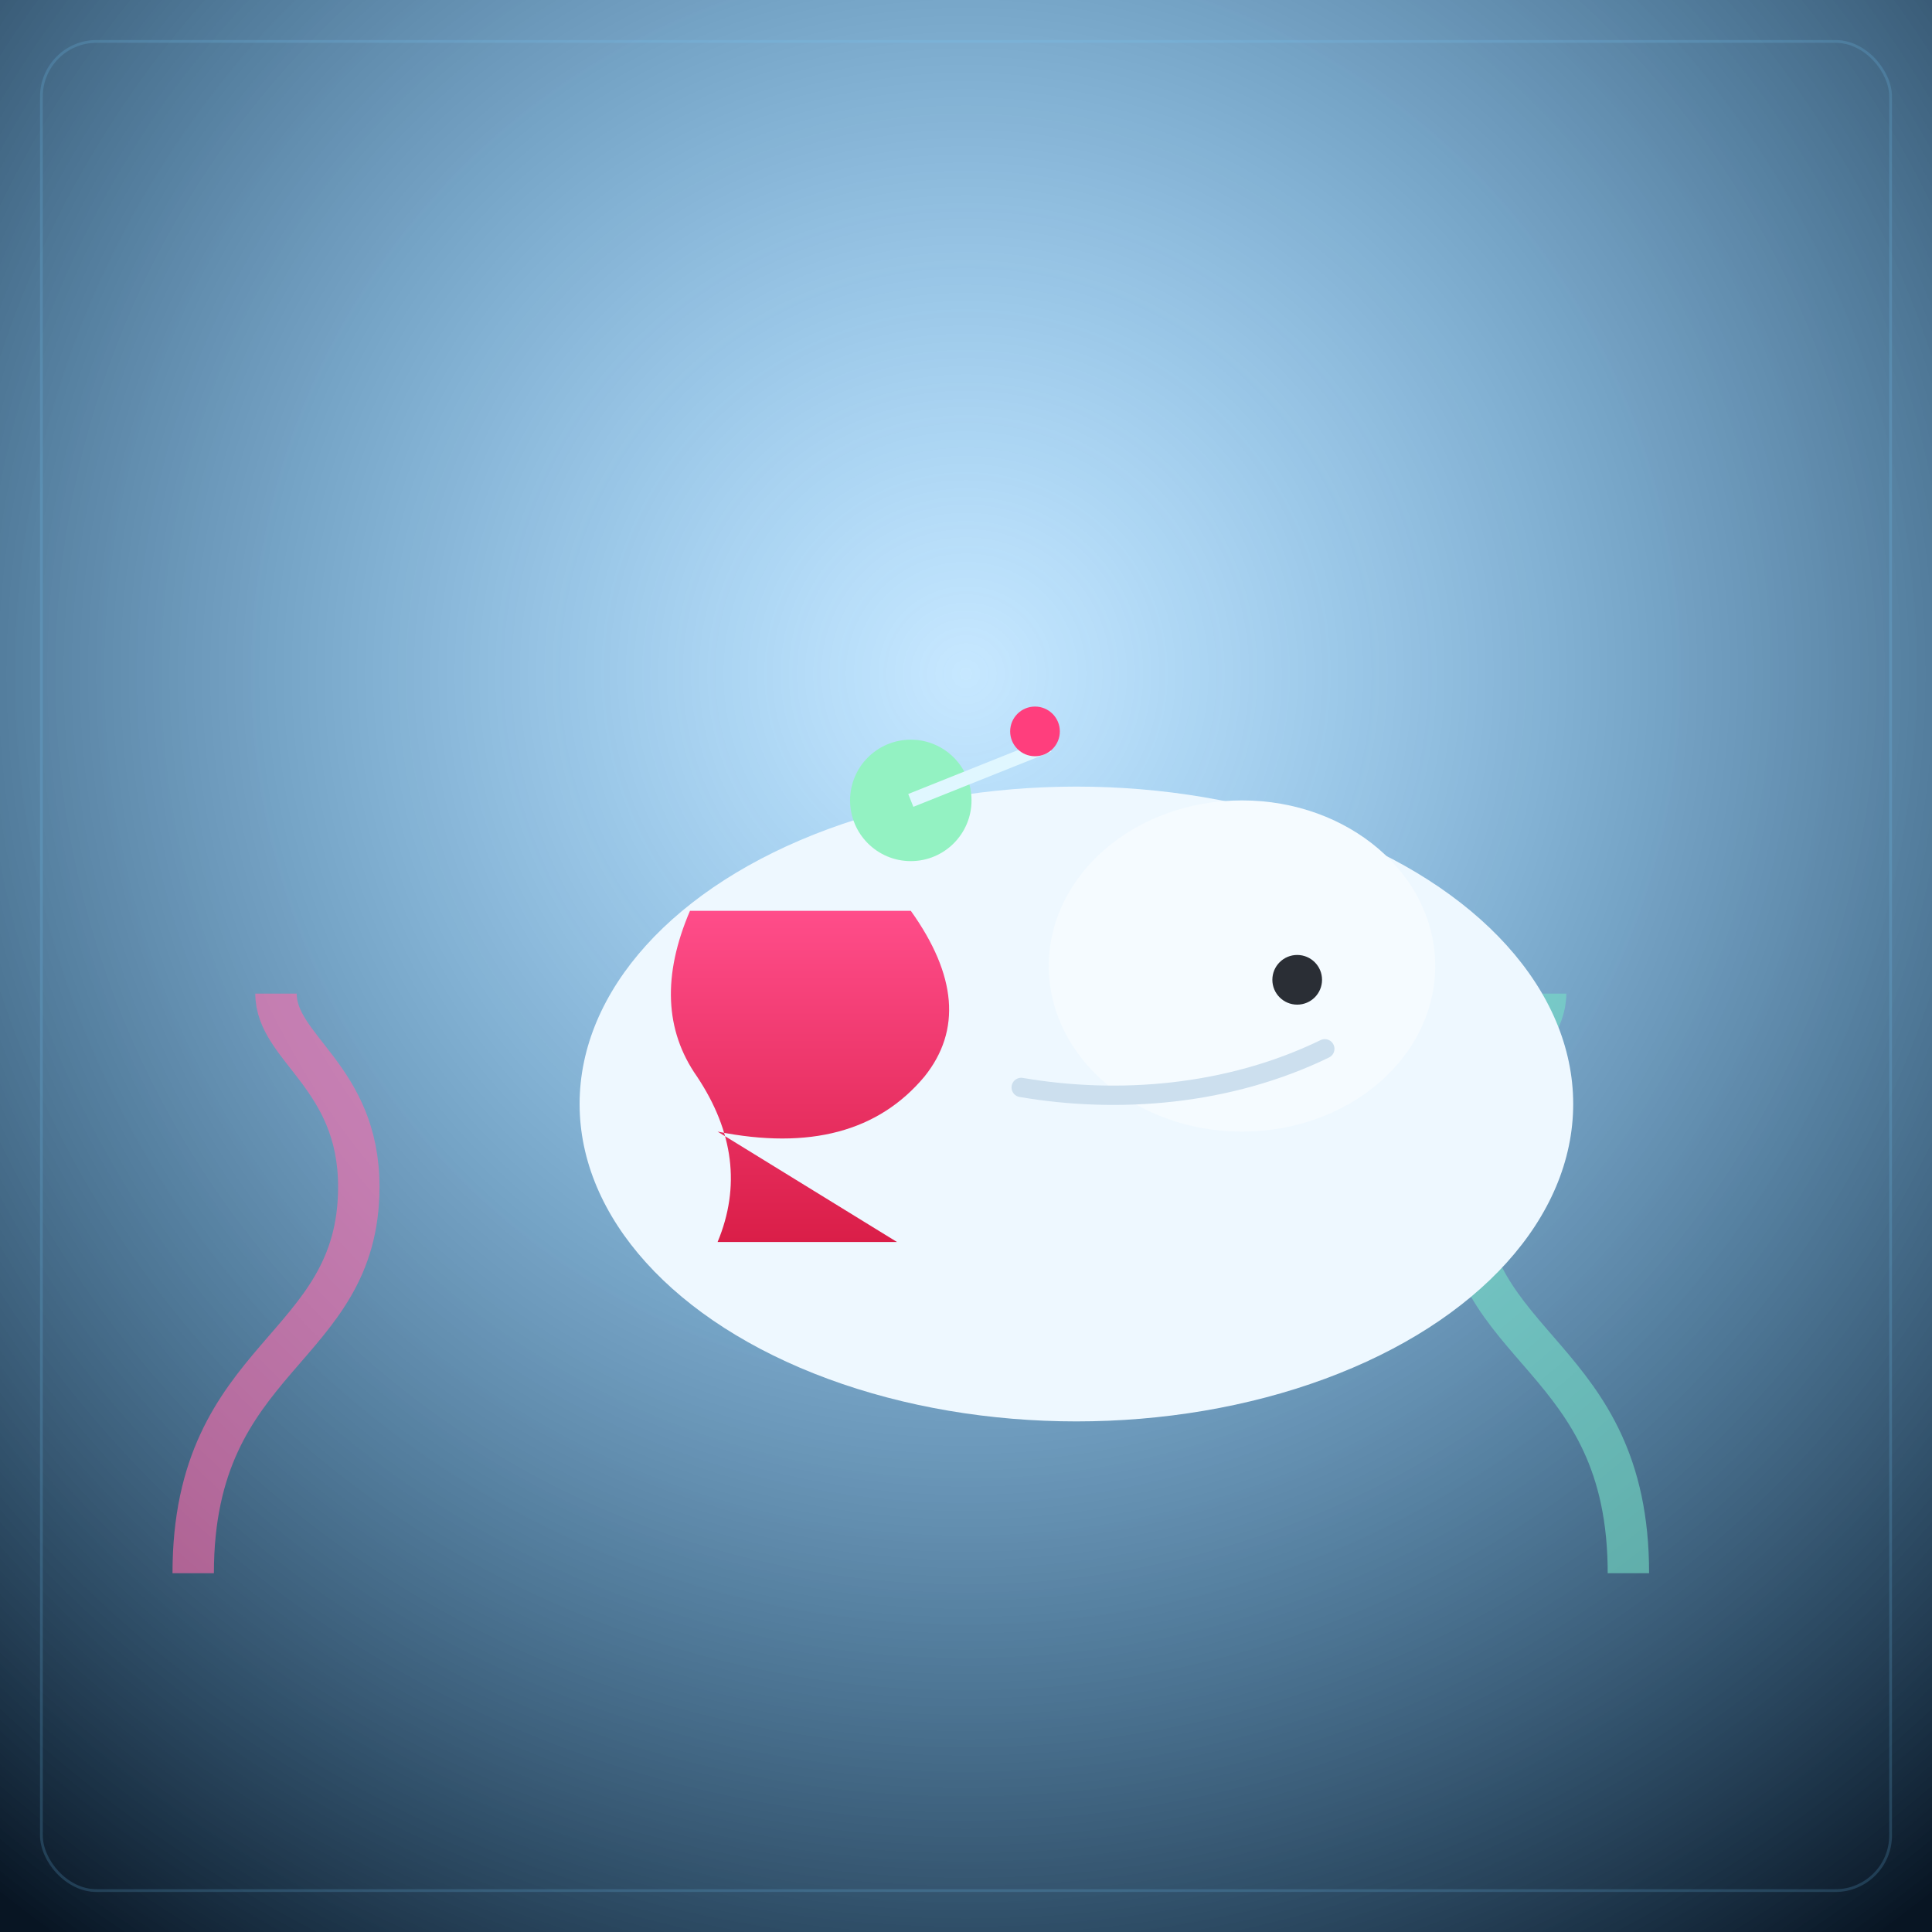 <svg width="1400" height="1400" viewBox="0 0 1400 1400" fill="none" xmlns="http://www.w3.org/2000/svg">
  <defs>
    <radialGradient id="ocean" cx="50%" cy="35%" r="80%">
      <stop offset="0" stop-color="#1DA1FF" stop-opacity="0.25"/>
      <stop offset="1" stop-color="#081523"/>
    </radialGradient>
    <linearGradient id="glass" x1="0" y1="0" x2="0" y2="1">
      <stop offset="0" stop-color="#FF4D8A"/>
      <stop offset="1" stop-color="#DA1E48"/>
    </linearGradient>
    <filter id="soft" x="-20%" y="-20%" width="140%" height="140%" color-interpolation-filters="sRGB">
      <feDropShadow dx="0" dy="18" stdDeviation="32" flood-color="#000" flood-opacity="0.35"/>
    </filter>
  </defs>
  <rect width="1400" height="1400" fill="url(#ocean)"/>
  <!-- corals -->
  <g opacity="0.6">
    <path d="M140 1140 C140 980, 260 980, 260 860 C260 780, 200 760, 200 720" stroke="#FF6BAA" stroke-width="30"/>
    <path d="M1180 1140 C1180 980, 1060 980, 1060 860 C1060 780, 1120 760, 1120 720" stroke="#76E0C6" stroke-width="30"/>
  </g>
  <!-- beluga -->
  <g filter="url(#soft)">
    <ellipse cx="780" cy="800" rx="360" ry="230" fill="#EEF8FF"/>
    <ellipse cx="900" cy="700" rx="140" ry="120" fill="#F5FBFF"/>
    <circle cx="940" cy="710" r="18" fill="#2A2E35"/>
    <path d="M960 760c-70 34-150 40-220 28" stroke="#CCDFEE" stroke-width="14" stroke-linecap="round"/>
  </g>
  <!-- cocktail -->
  <g filter="url(#soft)">
    <path d="M520 820 q100 20 150 -40 q40 -50 -10 -120 h-160 q-30 70 5 120 q40 60 15 120 h130" fill="url(#glass)"/>
    <circle cx="660" cy="580" r="44" fill="#93F2C2"/>
    <path d="M660 580 l100 -40" stroke="#E0F7FF" stroke-width="10"/>
    <circle cx="750" cy="530" r="18" fill="#FF3E7D"/>
  </g>
  <rect x="30" y="30" width="1340" height="1340" rx="40" stroke="#77D0FF" opacity="0.18" stroke-width="2"/>
</svg>


